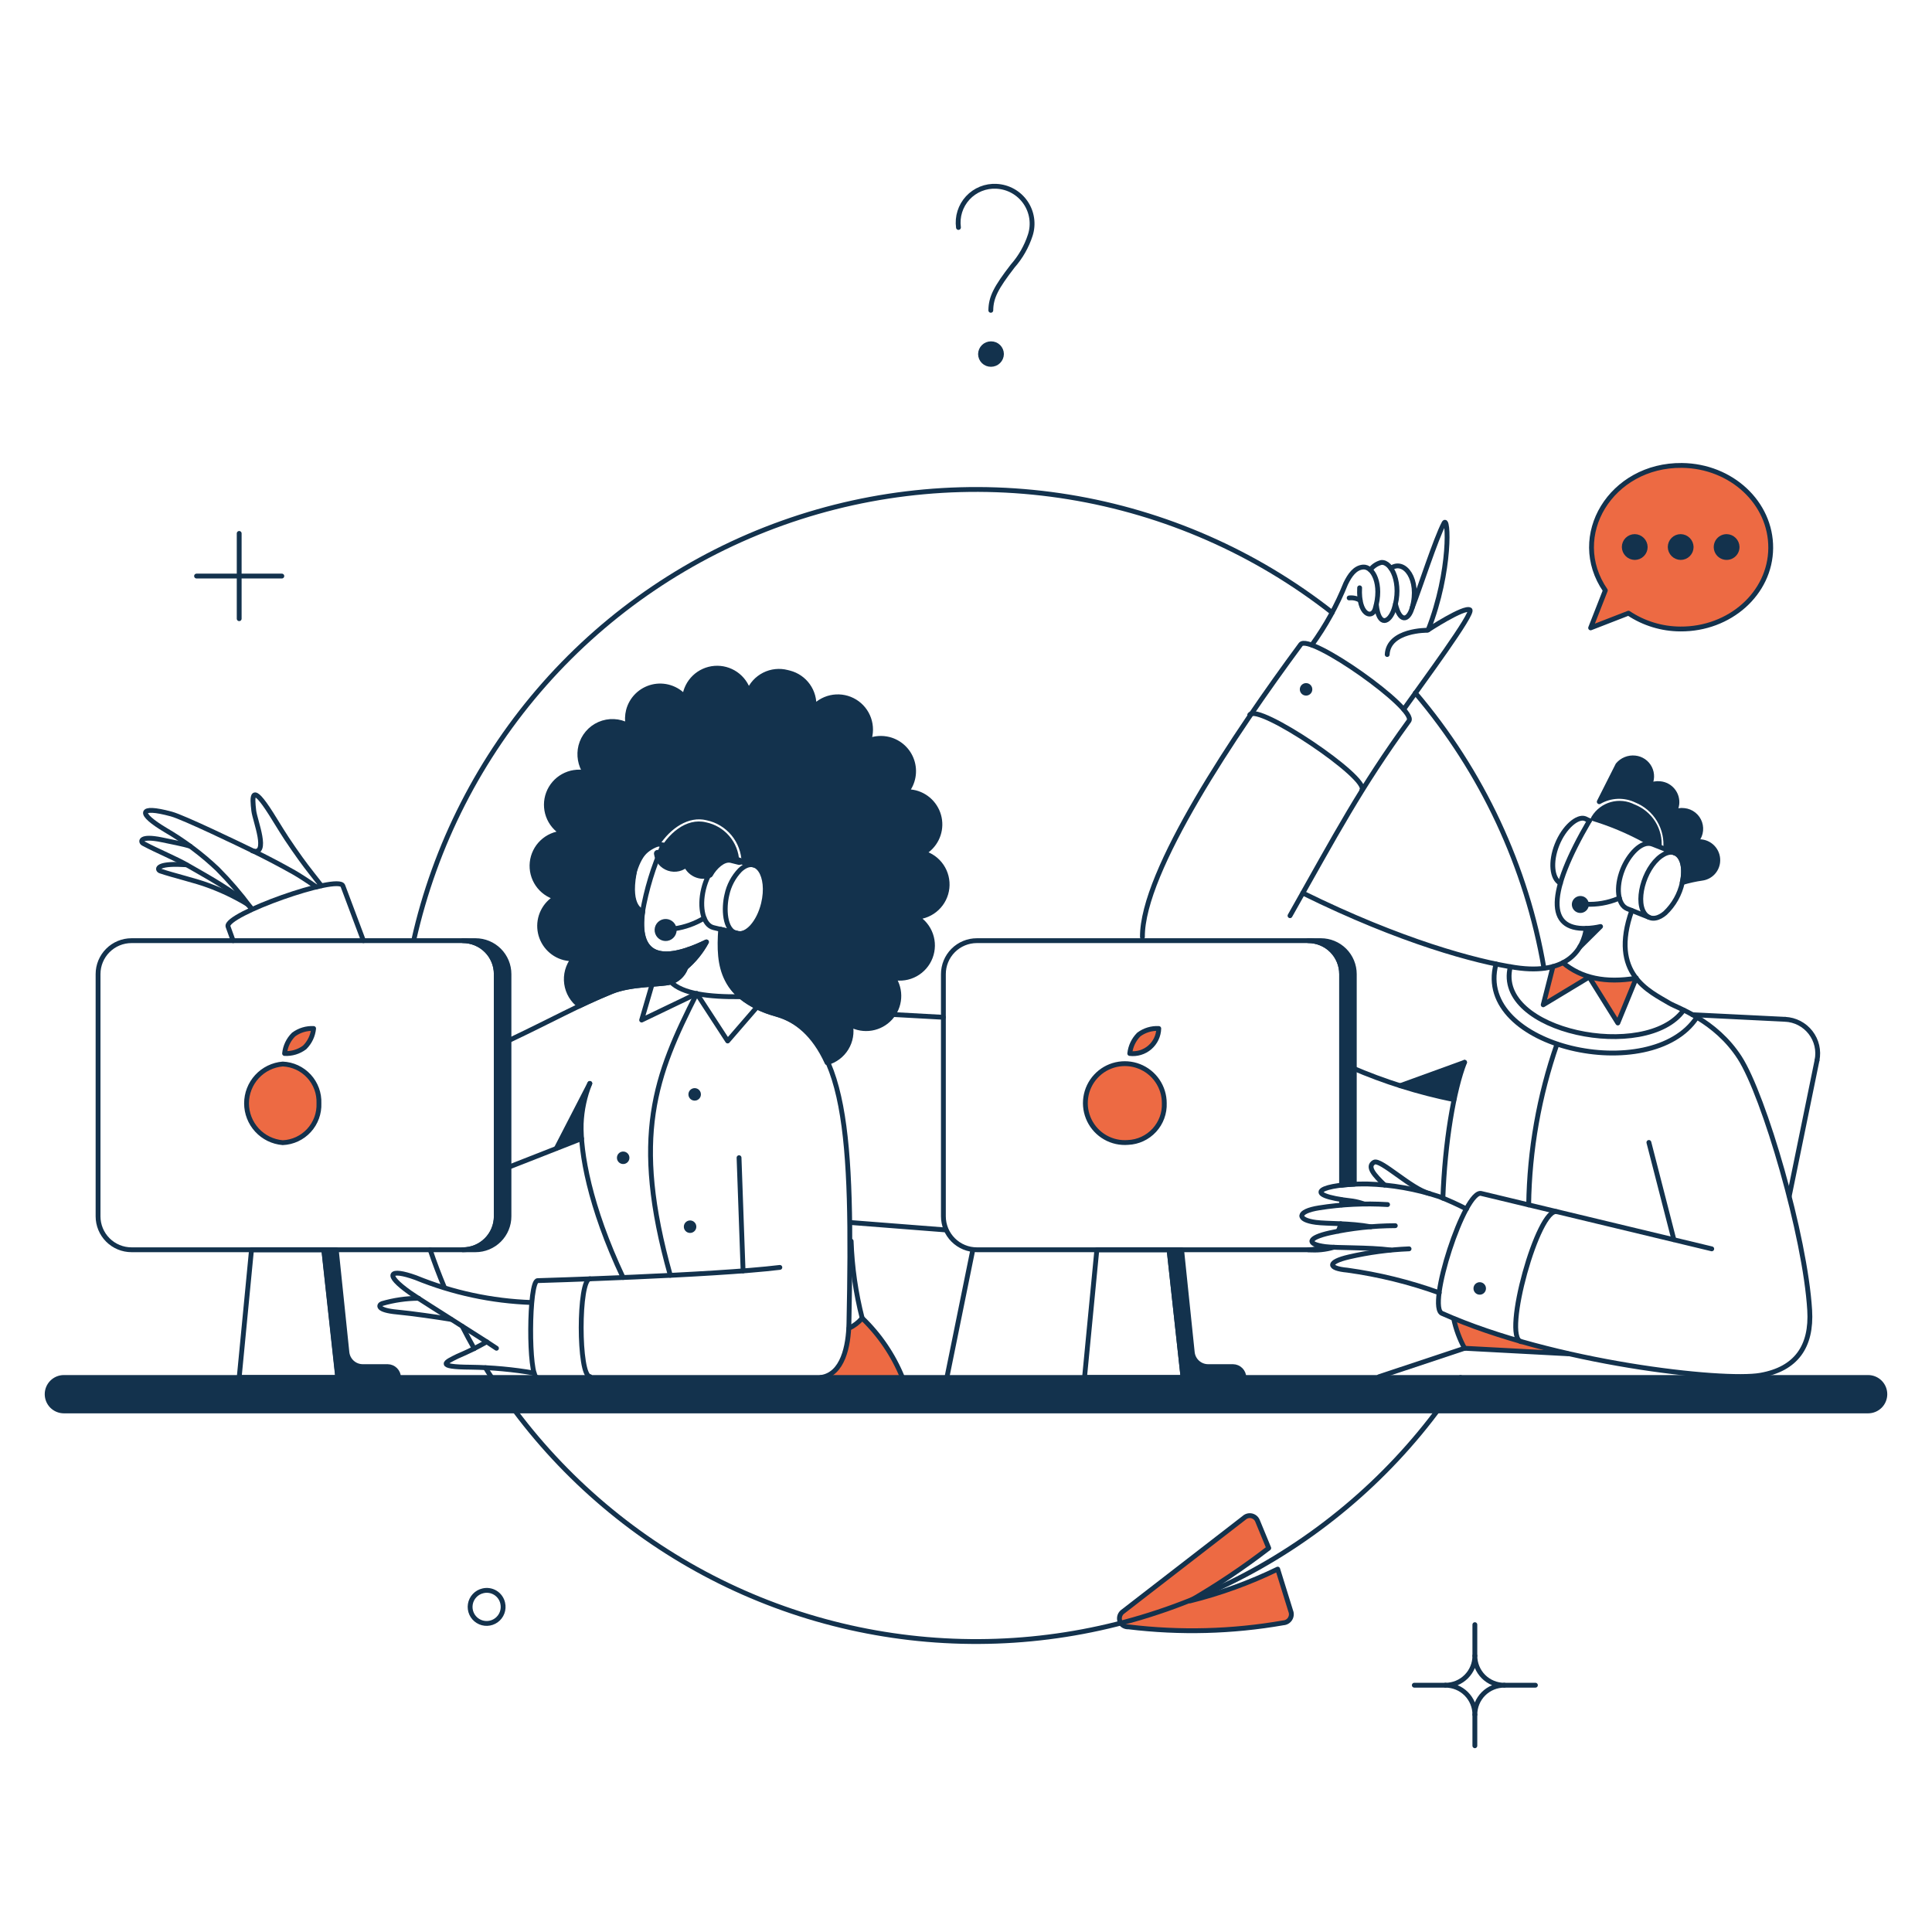 <?xml version="1.0" encoding="UTF-8"?> <svg xmlns="http://www.w3.org/2000/svg" fill="none" viewBox="0.125 0.125 199.75 199.75" stroke-width="0.5" height="400" width="400"><g><g><path fill="#ed6a43" d="M161.712 99.66L160.686 100.06L159.679 104.012L164.429 101.143L167.412 105.893L169.293 101.257C166.139 101.788 163.612 101.256 161.712 99.66Z"></path><path fill="#ed6a43" d="M89.265 136.406C88.89 136.85 88.424 137.206 87.897 137.451C87.84 138.762 87.479 142.201 84.99 142.543H93.407C92.483 140.224 91.07 138.131 89.265 136.406V136.406Z"></path><path fill="#ed6a43" d="M150.407 136.425C150.654 137.496 151.037 138.53 151.547 139.503L162.225 140.073C158.188 139.198 154.234 137.978 150.407 136.425Z"></path><path fill="#ed6a43" d="M166.1 61.166C162.224 55.542 166.689 48.166 174.023 48.246C179.134 48.301 183.238 52.122 183.2 56.796C183.162 61.47 178.963 65.196 173.852 65.156C171.945 65.148 170.081 64.58 168.494 63.522L164.58 65.042L166.1 61.166Z"></path><path fill="#ed6a43" d="M33.1 114.2C33.141 115.235 32.77 116.244 32.069 117.006C31.367 117.769 30.392 118.222 29.357 118.266C28.337 118.181 27.386 117.716 26.693 116.963C26 116.21 25.615 115.224 25.615 114.2C25.615 113.176 26 112.19 26.693 111.437C27.386 110.684 28.337 110.219 29.357 110.134C30.392 110.178 31.367 110.631 32.069 111.394C32.77 112.156 33.141 113.165 33.1 114.2Z"></path><path fill="#ed6a43" d="M31.619 108.419C31.024 108.865 30.291 109.087 29.548 109.046C29.621 108.305 29.951 107.613 30.479 107.089C31.076 106.646 31.808 106.424 32.55 106.462C32.477 107.203 32.148 107.895 31.619 108.419V108.419Z"></path><path fill="#ed6a43" d="M117.86 107.089C118.455 106.643 119.188 106.421 119.931 106.462C119.921 106.835 119.833 107.201 119.673 107.538C119.513 107.874 119.284 108.174 119.002 108.417C118.72 108.66 118.389 108.842 118.033 108.95C117.676 109.058 117.301 109.091 116.931 109.046C117.01 108.307 117.338 107.618 117.86 107.089V107.089Z"></path><path fill="#ed6a43" d="M116.758 118.242C115.94 118.31 115.12 118.129 114.406 117.723C113.691 117.318 113.116 116.706 112.756 115.968C112.395 115.23 112.265 114.4 112.384 113.588C112.502 112.775 112.863 112.017 113.419 111.413C113.976 110.808 114.701 110.386 115.501 110.201C116.302 110.016 117.139 110.077 117.904 110.375C118.669 110.674 119.327 111.196 119.79 111.874C120.253 112.552 120.501 113.355 120.501 114.176C120.542 115.211 120.171 116.22 119.47 116.982C118.768 117.745 117.793 118.198 116.758 118.242V118.242Z"></path><path fill="#ed6a43" d="M133.573 166.692C133.626 166.822 133.648 166.962 133.636 167.102C133.624 167.241 133.579 167.376 133.505 167.495C133.431 167.614 133.329 167.713 133.209 167.785C133.089 167.857 132.953 167.899 132.813 167.908C127.524 168.834 122.127 168.975 116.796 168.326C116.615 168.338 116.434 168.294 116.279 168.199C116.125 168.104 116.003 167.963 115.932 167.796C115.861 167.629 115.844 167.444 115.883 167.266C115.922 167.089 116.015 166.928 116.15 166.806L128.75 157.059C128.852 156.964 128.976 156.895 129.11 156.858C129.244 156.821 129.386 156.817 129.522 156.846C129.658 156.876 129.785 156.938 129.893 157.027C130 157.116 130.084 157.23 130.137 157.359L131.301 160.183C128.711 162.179 125.993 164.003 123.164 165.643C126.291 164.866 129.329 163.764 132.227 162.356L133.573 166.692Z"></path></g><g><path fill="#13324d" d="M73.115 85.144C71.082 84.65 69.121 86.322 68.115 88.374C68.162 88.697 68.298 89.001 68.507 89.251C68.717 89.501 68.993 89.688 69.303 89.791C69.613 89.894 69.945 89.908 70.263 89.832C70.58 89.756 70.871 89.594 71.101 89.362C71.18 89.594 71.305 89.808 71.468 89.991C71.631 90.174 71.829 90.323 72.05 90.43C72.271 90.536 72.511 90.597 72.756 90.609C73 90.621 73.245 90.585 73.476 90.502C73.908 89.717 74.854 88.762 75.718 88.963L76.554 89.172C76.513 88.213 76.151 87.296 75.528 86.566C74.905 85.836 74.055 85.335 73.115 85.144V85.144Z"></path><path fill="#13324d" d="M68.486 88.32C68.456 88.115 68.266 87.973 68.061 88.003C67.856 88.033 67.714 88.223 67.744 88.428L68.486 88.32ZM71.101 89.362L71.456 89.24C71.414 89.118 71.311 89.026 71.185 88.997C71.059 88.968 70.927 89.006 70.835 89.097L71.101 89.362ZM73.476 90.502L73.603 90.855C73.689 90.824 73.76 90.763 73.805 90.683L73.476 90.502ZM75.718 88.963L75.809 88.599L75.803 88.598L75.718 88.963ZM76.463 89.536C76.664 89.586 76.868 89.464 76.918 89.263C76.968 89.062 76.846 88.858 76.645 88.808L76.463 89.536ZM67.744 88.428C67.801 88.82 67.966 89.188 68.22 89.492L68.795 89.01C68.63 88.813 68.523 88.575 68.486 88.32L67.744 88.428ZM68.22 89.492C68.475 89.796 68.809 90.022 69.185 90.147L69.42 89.435C69.177 89.354 68.96 89.207 68.795 89.01L68.22 89.492ZM69.185 90.147C69.561 90.272 69.964 90.289 70.35 90.197L70.176 89.467C69.926 89.527 69.664 89.516 69.42 89.435L69.185 90.147ZM70.35 90.197C70.735 90.105 71.087 89.907 71.367 89.626L70.835 89.097C70.654 89.28 70.426 89.408 70.176 89.467L70.35 90.197ZM70.746 89.483C70.842 89.763 70.992 90.02 71.188 90.24L71.748 89.742C71.618 89.596 71.519 89.425 71.456 89.24L70.746 89.483ZM71.188 90.24C71.384 90.461 71.621 90.64 71.887 90.768L72.212 90.091C72.036 90.007 71.878 89.888 71.748 89.742L71.188 90.24ZM71.887 90.768C72.153 90.895 72.442 90.969 72.737 90.984L72.775 90.235C72.579 90.225 72.388 90.176 72.212 90.091L71.887 90.768ZM72.737 90.984C73.031 90.999 73.326 90.955 73.603 90.855L73.349 90.149C73.165 90.216 72.97 90.245 72.775 90.235L72.737 90.984ZM73.805 90.683C73.999 90.329 74.313 89.935 74.666 89.658C75.028 89.375 75.364 89.266 75.633 89.328L75.803 88.598C75.208 88.459 74.639 88.727 74.204 89.067C73.76 89.414 73.385 89.891 73.147 90.321L73.805 90.683ZM75.627 89.327L76.463 89.536L76.645 88.808L75.809 88.599L75.627 89.327Z"></path><path fill="#13324d" d="M95.573 88.317C96.162 87.987 96.638 87.488 96.942 86.884C97.245 86.281 97.361 85.601 97.275 84.931C97.189 84.261 96.905 83.633 96.459 83.126C96.013 82.618 95.426 82.256 94.773 82.085C94.468 82.011 94.156 81.973 93.842 81.971C94.195 81.529 94.431 81.005 94.53 80.448C94.629 79.892 94.587 79.319 94.408 78.782C94.23 78.246 93.919 77.762 93.506 77.376C93.093 76.99 92.589 76.713 92.042 76.571C91.342 76.393 90.605 76.439 89.933 76.703C90.198 75.969 90.201 75.166 89.942 74.43C89.684 73.694 89.179 73.07 88.513 72.664C87.847 72.257 87.061 72.093 86.288 72.199C85.516 72.305 84.803 72.674 84.271 73.245C84.333 72.451 84.114 71.66 83.651 71.012C83.188 70.364 82.512 69.899 81.741 69.7L81.513 69.643C80.717 69.435 79.872 69.525 79.137 69.896C78.403 70.267 77.829 70.893 77.523 71.657C77.307 70.906 76.838 70.254 76.196 69.809C75.554 69.365 74.778 69.157 73.999 69.219C73.221 69.282 72.488 69.612 71.925 70.153C71.362 70.694 71.004 71.414 70.911 72.189C70.504 71.729 69.979 71.389 69.392 71.204C68.806 71.02 68.181 70.999 67.584 71.143C66.986 71.288 66.44 71.592 66.002 72.023C65.564 72.454 65.253 72.997 65.1 73.592C64.974 74.096 64.961 74.621 65.062 75.131C64.611 74.885 64.109 74.745 63.596 74.722C63.082 74.699 62.571 74.794 62.099 74.999C61.628 75.204 61.21 75.515 60.877 75.907C60.544 76.298 60.306 76.761 60.179 77.259C60.063 77.726 60.045 78.212 60.127 78.686C60.208 79.161 60.388 79.613 60.654 80.014C59.867 79.858 59.05 79.987 58.35 80.377C57.649 80.768 57.11 81.395 56.829 82.146C56.548 82.898 56.544 83.725 56.816 84.479C57.089 85.234 57.621 85.867 58.317 86.265C57.516 86.313 56.757 86.643 56.177 87.198C55.596 87.752 55.232 88.495 55.148 89.293C55.064 90.092 55.266 90.894 55.718 91.557C56.17 92.22 56.843 92.701 57.617 92.915C57.034 93.252 56.564 93.755 56.267 94.359C55.969 94.964 55.859 95.643 55.948 96.311C56.038 96.979 56.324 97.605 56.77 98.11C57.215 98.615 57.801 98.976 58.453 99.147C58.764 99.221 59.083 99.26 59.403 99.261C59.121 99.62 58.914 100.032 58.794 100.472C58.675 100.913 58.645 101.372 58.708 101.825C58.77 102.277 58.922 102.712 59.156 103.104C59.389 103.496 59.7 103.836 60.068 104.106C61.132 103.593 62.215 103.118 63.374 102.643C65.388 101.826 68.374 101.943 69.374 101.693C69.742 101.587 70.079 101.396 70.36 101.135C70.641 100.875 70.856 100.552 70.989 100.193C71.88 99.446 72.621 98.537 73.174 97.514C68.241 99.905 65.961 98.828 66.579 94.341C66.515 94.328 65.037 93.995 65.688 90.408C65.762 89.737 66.024 89.101 66.445 88.573C66.865 88.046 67.426 87.647 68.063 87.425C69.263 85.563 71.236 84.195 73.231 84.689C74.293 84.912 75.249 85.488 75.942 86.323C76.635 87.159 77.026 88.204 77.05 89.289L78.15 89.555C79.195 89.802 79.65 91.607 79.176 93.545C78.701 95.502 77.466 96.871 76.421 96.623L74.635 96.2C74.369 100.019 74.711 103.325 80.544 105.035C82.425 105.586 84.287 107.03 85.636 109.994C86.462 109.767 87.171 109.235 87.62 108.504C88.068 107.774 88.221 106.9 88.049 106.061C88.715 106.425 89.483 106.555 90.231 106.429C90.98 106.304 91.664 105.931 92.175 105.369C92.685 104.808 92.993 104.092 93.047 103.335C93.102 102.579 92.901 101.826 92.476 101.197C93.263 101.356 94.081 101.23 94.784 100.842C95.487 100.454 96.029 99.829 96.314 99.079C96.599 98.328 96.609 97.501 96.341 96.744C96.073 95.987 95.545 95.35 94.851 94.946C95.652 94.904 96.412 94.578 96.994 94.026C97.577 93.475 97.945 92.735 98.031 91.938C98.118 91.14 97.918 90.338 97.468 89.674C97.018 89.011 96.346 88.529 95.573 88.315V88.317Z"></path><path fill="#13324d" d="M193.271 142.543H6.729C6.27 142.543 5.831 142.725 5.506 143.049C5.182 143.374 5 143.813 5 144.272C5 144.731 5.182 145.17 5.506 145.495C5.831 145.819 6.27 146.001 6.729 146.001H193.271C193.73 146.001 194.169 145.819 194.494 145.495C194.818 145.17 195 144.731 195 144.272C195 143.813 194.818 143.374 194.494 143.049C194.169 142.725 193.73 142.543 193.271 142.543Z"></path><path fill="#13324d" d="M171.915 87.766C171.994 86.82 171.765 85.874 171.262 85.069C170.758 84.264 170.007 83.644 169.122 83.301C168.364 82.911 167.487 82.822 166.666 83.051C165.846 83.28 165.142 83.81 164.695 84.536C164.6 84.726 164.467 84.973 164.505 84.916C166.537 85.514 168.495 86.341 170.341 87.379C170.874 87.262 171.275 87.514 171.915 87.766Z"></path><path fill="#13324d" d="M176.019 87.158C175.81 87.134 175.599 87.14 175.392 87.177C175.65 86.925 175.831 86.606 175.914 86.255C175.997 85.905 175.979 85.538 175.862 85.197C175.744 84.857 175.532 84.556 175.251 84.332C174.969 84.107 174.629 83.967 174.271 83.928C173.887 83.874 173.495 83.941 173.15 84.118C173.341 83.87 173.459 83.574 173.492 83.263C173.519 83.012 173.496 82.758 173.425 82.516C173.354 82.274 173.235 82.049 173.076 81.853C172.917 81.656 172.721 81.494 172.499 81.374C172.277 81.254 172.033 81.179 171.782 81.154C171.384 81.105 170.979 81.178 170.623 81.363C170.786 81.088 170.878 80.776 170.889 80.456C170.9 80.136 170.831 79.819 170.687 79.533C170.543 79.247 170.329 79.002 170.066 78.821C169.802 78.639 169.497 78.527 169.179 78.494C168.845 78.457 168.507 78.504 168.195 78.63C167.883 78.756 167.608 78.957 167.393 79.216L165.474 83.016C166.05 82.682 166.699 82.494 167.365 82.468C168.03 82.441 168.692 82.577 169.293 82.864C170.281 83.266 171.112 83.978 171.66 84.893C172.209 85.808 172.445 86.876 172.333 87.937L173.283 88.317C174.1 88.64 174.383 89.917 174.043 91.376C174.722 91.174 175.414 91.022 176.114 90.92C176.524 90.862 176.903 90.671 177.192 90.375C177.481 90.08 177.665 89.697 177.714 89.286C177.745 89.035 177.725 88.78 177.656 88.536C177.587 88.292 177.471 88.065 177.313 87.867C177.155 87.668 176.959 87.504 176.737 87.382C176.515 87.26 176.271 87.184 176.019 87.158Z"></path><path fill="#13324d" d="M162.7 93.314C162.636 93.476 162.621 93.653 162.658 93.823C162.695 93.993 162.781 94.148 162.906 94.269C163.031 94.39 163.189 94.471 163.36 94.502C163.531 94.534 163.707 94.513 163.867 94.444C164.026 94.375 164.162 94.26 164.256 94.114C164.35 93.968 164.399 93.797 164.396 93.623C164.393 93.449 164.339 93.28 164.24 93.137C164.141 92.994 164.002 92.884 163.84 92.82C163.623 92.737 163.382 92.743 163.169 92.835C162.956 92.927 162.788 93.099 162.7 93.314V93.314Z"></path><path fill="#13324d" d="M169.141 57.765C169.739 57.765 170.224 57.28 170.224 56.682C170.224 56.084 169.739 55.599 169.141 55.599C168.543 55.599 168.058 56.084 168.058 56.682C168.058 57.28 168.543 57.765 169.141 57.765Z"></path><path fill="#13324d" d="M173.891 57.765C174.489 57.765 174.974 57.28 174.974 56.682C174.974 56.084 174.489 55.599 173.891 55.599C173.293 55.599 172.808 56.084 172.808 56.682C172.808 57.28 173.293 57.765 173.891 57.765Z"></path><path fill="#13324d" d="M178.641 57.765C179.239 57.765 179.724 57.28 179.724 56.682C179.724 56.084 179.239 55.599 178.641 55.599C178.043 55.599 177.558 56.084 177.558 56.682C177.558 57.28 178.043 57.765 178.641 57.765Z"></path><path fill="#13324d" d="M72.374 113.758C72.31 113.814 72.236 113.857 72.156 113.885C72.076 113.912 71.991 113.924 71.906 113.918C71.821 113.913 71.739 113.891 71.662 113.854C71.586 113.817 71.518 113.765 71.462 113.701C71.406 113.637 71.363 113.563 71.335 113.483C71.308 113.403 71.296 113.318 71.302 113.233C71.307 113.148 71.329 113.066 71.366 112.989C71.403 112.913 71.455 112.845 71.519 112.789C71.647 112.676 71.816 112.618 71.987 112.629C72.158 112.639 72.318 112.717 72.431 112.846C72.544 112.974 72.602 113.143 72.591 113.314C72.581 113.485 72.502 113.645 72.374 113.758Z"></path><path fill="#13324d" d="M153.542 133.822C153.478 133.878 153.404 133.921 153.324 133.949C153.244 133.976 153.159 133.988 153.074 133.982C152.989 133.977 152.907 133.955 152.83 133.918C152.754 133.881 152.686 133.829 152.63 133.765C152.574 133.701 152.531 133.627 152.503 133.547C152.476 133.467 152.464 133.382 152.47 133.297C152.475 133.213 152.497 133.13 152.534 133.053C152.571 132.977 152.623 132.909 152.687 132.853C152.751 132.797 152.825 132.754 152.905 132.726C152.985 132.699 153.07 132.687 153.155 132.693C153.239 132.698 153.322 132.72 153.398 132.757C153.475 132.794 153.543 132.846 153.599 132.91C153.655 132.974 153.698 133.048 153.726 133.128C153.753 133.208 153.765 133.293 153.759 133.378C153.754 133.463 153.732 133.545 153.695 133.622C153.657 133.698 153.606 133.766 153.542 133.822Z"></path><path fill="#13324d" d="M135.587 71.882C135.523 71.938 135.449 71.981 135.369 72.009C135.289 72.036 135.204 72.048 135.119 72.042C135.035 72.037 134.952 72.015 134.876 71.978C134.799 71.941 134.731 71.889 134.675 71.825C134.619 71.761 134.576 71.687 134.548 71.607C134.521 71.527 134.509 71.442 134.515 71.357C134.52 71.272 134.542 71.19 134.579 71.114C134.616 71.037 134.668 70.969 134.732 70.913C134.861 70.8 135.029 70.742 135.2 70.753C135.371 70.763 135.531 70.841 135.644 70.97C135.757 71.099 135.815 71.267 135.804 71.438C135.794 71.609 135.716 71.769 135.587 71.882V71.882Z"></path><path fill="#13324d" d="M64.983 120.313C64.919 120.369 64.845 120.412 64.765 120.44C64.685 120.467 64.6 120.479 64.515 120.473C64.431 120.468 64.348 120.446 64.272 120.409C64.195 120.372 64.127 120.32 64.071 120.256C64.015 120.192 63.972 120.118 63.944 120.038C63.917 119.958 63.905 119.873 63.911 119.788C63.916 119.704 63.938 119.621 63.975 119.544C64.013 119.468 64.064 119.4 64.128 119.344C64.257 119.231 64.425 119.173 64.596 119.184C64.767 119.194 64.927 119.273 65.04 119.401C65.153 119.529 65.211 119.698 65.2 119.869C65.19 120.04 65.112 120.2 64.983 120.313V120.313Z"></path><path fill="#13324d" d="M71.9 127.438C71.836 127.494 71.762 127.537 71.682 127.565C71.602 127.592 71.517 127.604 71.432 127.598C71.348 127.593 71.265 127.571 71.189 127.534C71.112 127.497 71.044 127.445 70.988 127.381C70.932 127.317 70.889 127.243 70.861 127.163C70.834 127.083 70.822 126.998 70.828 126.913C70.833 126.829 70.855 126.746 70.892 126.669C70.93 126.593 70.981 126.525 71.045 126.469C71.174 126.356 71.342 126.298 71.513 126.309C71.684 126.319 71.844 126.398 71.957 126.526C72.07 126.654 72.128 126.823 72.117 126.994C72.107 127.165 72.029 127.325 71.9 127.438Z"></path><path fill="#13324d" d="M61.126 112.143L57.668 118.85L60.252 117.843C60.068 115.9 60.368 113.942 61.126 112.143V112.143Z"></path><path fill="#13324d" d="M144.9 112.39C146.725 112.984 148.584 113.466 150.467 113.834C150.713 112.513 151.076 111.216 151.55 109.958L144.9 112.39Z"></path><path fill="#13324d" d="M68.08 96.069C68.025 96.298 68.063 96.54 68.186 96.742C68.308 96.943 68.506 97.087 68.736 97.142C68.965 97.198 69.207 97.16 69.408 97.037C69.609 96.914 69.754 96.716 69.809 96.487C69.837 96.374 69.841 96.256 69.823 96.14C69.805 96.025 69.764 95.914 69.704 95.814C69.643 95.715 69.563 95.628 69.469 95.559C69.374 95.49 69.267 95.441 69.154 95.413C69.04 95.386 68.922 95.381 68.807 95.399C68.692 95.417 68.581 95.458 68.481 95.519C68.381 95.58 68.295 95.66 68.226 95.754C68.157 95.849 68.108 95.956 68.08 96.069V96.069Z"></path><path fill="#13324d" d="M49.289 97.38H47.978C48.895 97.38 49.775 97.744 50.423 98.393C51.072 99.041 51.436 99.921 51.436 100.838V125.88C51.436 126.797 51.072 127.677 50.423 128.325C49.775 128.974 48.895 129.338 47.978 129.338H49.289C50.206 129.338 51.086 128.974 51.734 128.325C52.383 127.677 52.747 126.797 52.747 125.88V100.838C52.747 99.921 52.383 99.041 51.734 98.393C51.086 97.744 50.206 97.38 49.289 97.38V97.38Z"></path><path fill="#13324d" d="M40.207 141.422H37.642C37.232 141.424 36.835 141.274 36.529 141C36.224 140.726 36.031 140.348 35.989 139.94L34.889 129.34H33.6L35.044 142.545H41.333C41.33 142.248 41.21 141.963 41 141.753C40.789 141.543 40.505 141.424 40.207 141.422V141.422Z"></path><path fill="#13324d" d="M128.728 142.543H122.439L121 129.338H122.292L123.392 139.938C123.434 140.346 123.627 140.724 123.932 140.998C124.238 141.272 124.635 141.422 125.045 141.42H127.61C127.906 141.424 128.189 141.544 128.397 141.754C128.606 141.964 128.725 142.247 128.728 142.543Z"></path><path fill="#13324d" d="M136.936 128.977C136.457 129.212 135.931 129.336 135.397 129.338C136.286 129.421 137.183 129.331 138.038 129.072L136.936 128.977Z"></path><path fill="#13324d" d="M136.689 97.38H135.378C135.832 97.378 136.283 97.467 136.703 97.64C137.123 97.813 137.505 98.068 137.827 98.389C138.148 98.711 138.403 99.093 138.576 99.513C138.749 99.933 138.838 100.383 138.836 100.838V122.669C139.236 122.612 139.672 122.593 140.147 122.555V100.838C140.147 99.921 139.783 99.041 139.134 98.393C138.486 97.744 137.606 97.38 136.689 97.38V97.38Z"></path><path fill="#13324d" d="M165.607 95.917L163.384 98.117C163.738 97.492 163.982 96.811 164.106 96.103C164.611 96.091 165.114 96.029 165.607 95.917Z"></path><path fill="#13324d" d="M103.667 36.732C103.663 37.016 103.547 37.288 103.344 37.487C103.141 37.686 102.868 37.797 102.584 37.796C102.443 37.798 102.303 37.772 102.171 37.72C102.04 37.667 101.921 37.589 101.82 37.49C101.719 37.391 101.639 37.273 101.585 37.143C101.53 37.013 101.501 36.873 101.501 36.732C101.505 36.448 101.621 36.176 101.824 35.977C102.026 35.778 102.3 35.667 102.584 35.668C102.725 35.666 102.865 35.692 102.997 35.744C103.128 35.797 103.247 35.875 103.348 35.974C103.448 36.073 103.529 36.191 103.583 36.321C103.638 36.451 103.667 36.591 103.667 36.732V36.732Z"></path><path fill="#13324d" d="M138.849 124.143V124.729L141.107 124.602C140.669 124.455 140.218 124.346 139.761 124.276C139.454 124.257 139.149 124.212 138.849 124.143V124.143Z"></path><path fill="#13324d" d="M138.749 126.594L138.542 127.367L141.52 126.927L138.749 126.594Z"></path></g><g><path stroke="#13324d" stroke-linecap="round" stroke-linejoin="round" d="M55.35 142.087C53.184 141.712 50.993 141.509 48.795 141.479C45.033 141.457 46.227 140.941 47.446 140.339C48.474 139.905 49.476 139.41 50.446 138.857C45.102 135.457 43.099 134.192 42.523 133.784C39.79 131.849 40.373 131.238 43.103 132.22C46.913 133.778 50.969 134.649 55.082 134.791"></path><path stroke="#13324d" stroke-linejoin="round" d="M176.019 87.158C175.81 87.134 175.599 87.14 175.392 87.177C175.65 86.925 175.831 86.606 175.914 86.255C175.997 85.905 175.979 85.538 175.862 85.197C175.744 84.857 175.532 84.556 175.251 84.332C174.969 84.107 174.629 83.967 174.271 83.928C173.887 83.874 173.495 83.941 173.15 84.118C173.341 83.87 173.459 83.574 173.492 83.263C173.519 83.012 173.496 82.758 173.425 82.516C173.354 82.274 173.235 82.049 173.076 81.853C172.917 81.656 172.721 81.494 172.499 81.374C172.277 81.254 172.033 81.179 171.782 81.154C171.384 81.105 170.979 81.178 170.623 81.363C170.786 81.088 170.878 80.776 170.889 80.456C170.9 80.136 170.831 79.819 170.687 79.533C170.543 79.247 170.329 79.002 170.066 78.821C169.802 78.639 169.497 78.527 169.179 78.494C168.845 78.457 168.507 78.504 168.195 78.63C167.883 78.756 167.608 78.957 167.393 79.216L165.474 83.016C166.05 82.682 166.699 82.494 167.365 82.468C168.03 82.441 168.692 82.577 169.293 82.864C170.281 83.266 171.112 83.978 171.66 84.893C172.209 85.808 172.445 86.876 172.333 87.937L173.283 88.317C174.1 88.64 174.383 89.917 174.043 91.376C174.722 91.174 175.414 91.022 176.114 90.92C176.524 90.862 176.903 90.671 177.192 90.375C177.481 90.08 177.665 89.697 177.714 89.286C177.745 89.035 177.725 88.78 177.656 88.536C177.587 88.292 177.471 88.065 177.313 87.867C177.155 87.668 176.959 87.504 176.737 87.382C176.515 87.26 176.271 87.184 176.019 87.158Z"></path><path stroke="#13324d" stroke-linecap="round" stroke-linejoin="round" d="M51.455 139.522C51.113 139.294 50.771 139.066 50.448 138.857"></path><path stroke="#13324d" stroke-linecap="round" stroke-linejoin="round" d="M46.781 136.539C45.432 136.311 42.681 135.917 41.195 135.779C39.009 135.579 39.275 135.035 39.618 134.905C40.847 134.547 42.119 134.362 43.399 134.354"></path><path stroke="#13324d" stroke-linecap="round" stroke-linejoin="round" d="M100.703 129.357L98.024 142.543"></path><path stroke="#13324d" stroke-linecap="round" stroke-linejoin="round" d="M78.397 104.239L97.663 105.303"></path><path stroke="#13324d" stroke-linecap="round" stroke-linejoin="round" d="M97.872 127.286L88.125 126.526"></path><path stroke="#13324d" stroke-linecap="round" stroke-linejoin="round" d="M175.107 105.037L184.702 105.512"></path><path stroke="#13324d" stroke-linecap="round" stroke-linejoin="round" d="M184.7 105.512C185.209 105.537 185.706 105.671 186.158 105.906C186.61 106.141 187.006 106.472 187.318 106.874C187.631 107.277 187.852 107.742 187.968 108.238C188.083 108.735 188.09 109.25 187.987 109.749"></path><path stroke="#13324d" stroke-linecap="round" stroke-linejoin="round" d="M187.989 109.749L185.12 123.771"></path><path stroke="#13324d" stroke-linecap="round" stroke-linejoin="round" d="M68.669 87.5C67.671 89.726 66.956 92.069 66.541 94.473C66.067 98.229 67.698 99.522 71.272 98.302C71.277 98.734 71.241 99.166 71.163 99.592C71.117 100.062 70.933 100.509 70.635 100.876C70.336 101.242 69.937 101.513 69.486 101.655C70.686 102.871 73.381 103.213 76.725 103.175C74.597 101.389 74.673 98.995 74.863 96.275"></path><path stroke="#13324d" stroke-linecap="round" stroke-linejoin="round" d="M68.669 87.5L68.194 87.386C67.358 87.177 66.125 88.565 65.648 90.521C65.194 92.384 65.591 94.112 66.541 94.473"></path><path stroke="#13324d" stroke-linecap="round" stroke-linejoin="round" d="M72.93 95.047C71.992 95.613 70.95 95.987 69.866 96.147"></path><path stroke="#13324d" stroke-linecap="round" stroke-linejoin="round" d="M68.08 96.069C68.025 96.298 68.063 96.54 68.186 96.742C68.308 96.943 68.506 97.087 68.736 97.142C68.965 97.198 69.207 97.16 69.408 97.037C69.609 96.914 69.754 96.716 69.809 96.487C69.837 96.374 69.841 96.256 69.823 96.14C69.805 96.025 69.764 95.914 69.704 95.814C69.643 95.715 69.563 95.628 69.469 95.559C69.374 95.49 69.267 95.441 69.154 95.413C69.04 95.386 68.922 95.381 68.807 95.399C68.692 95.417 68.581 95.458 68.481 95.519C68.381 95.58 68.295 95.66 68.226 95.754C68.157 95.849 68.108 95.956 68.08 96.069V96.069Z"></path><path stroke="#13324d" stroke-linecap="round" stroke-linejoin="round" d="M75.281 92.63C74.943 94.018 75.01 96.324 76.307 96.639C77.35 96.893 78.588 95.518 79.062 93.561C79.762 90.655 78.369 88.442 76.63 90.084C75.953 90.791 75.486 91.673 75.281 92.63V92.63Z"></path><path stroke="#13324d" stroke-linecap="round" stroke-linejoin="round" d="M78.036 89.552L75.623 88.963C74.578 88.716 73.343 90.084 72.868 92.041C72.393 93.998 72.849 95.784 73.894 96.031L76.326 96.62"></path><path stroke="#13324d" stroke-linecap="round" stroke-linejoin="round" d="M24.855 55.276V64.092"></path><path stroke="#13324d" stroke-linecap="round" stroke-linejoin="round" d="M29.263 59.684H20.447"></path><path stroke="#13324d" stroke-linecap="round" stroke-linejoin="round" d="M52.1 165.875C52.177 166.204 52.155 166.548 52.036 166.865C51.918 167.181 51.708 167.455 51.434 167.652C51.159 167.849 50.833 167.961 50.495 167.972C50.157 167.984 49.824 167.895 49.537 167.716C49.25 167.538 49.022 167.279 48.882 166.972C48.742 166.664 48.697 166.322 48.752 165.988C48.806 165.655 48.959 165.345 49.19 165.099C49.42 164.852 49.719 164.679 50.048 164.602C50.267 164.548 50.494 164.538 50.716 164.573C50.938 164.608 51.151 164.687 51.343 164.805C51.534 164.924 51.7 165.08 51.83 165.264C51.96 165.447 52.052 165.655 52.1 165.875V165.875Z"></path><path stroke="#13324d" stroke-linecap="round" stroke-linejoin="round" d="M47.978 129.338C48.895 129.338 49.775 128.974 50.423 128.325C51.072 127.677 51.436 126.797 51.436 125.88V100.838C51.436 99.921 51.072 99.041 50.423 98.393C49.775 97.744 48.895 97.38 47.978 97.38H13.721C12.804 97.38 11.924 97.744 11.276 98.393C10.627 99.041 10.263 99.921 10.263 100.838V125.88C10.263 126.797 10.627 127.677 11.276 128.325C11.924 128.974 12.804 129.338 13.721 129.338H47.978Z"></path><path stroke="#13324d" stroke-linecap="round" stroke-linejoin="round" d="M35.058 142.543H24.855L26.128 129.338H33.614L35.058 142.543Z"></path><path stroke="#13324d" stroke-linecap="round" stroke-linejoin="round" d="M33.1 114.2C33.141 115.235 32.77 116.244 32.069 117.006C31.367 117.769 30.392 118.222 29.357 118.266C28.337 118.181 27.386 117.716 26.693 116.963C26 116.21 25.615 115.224 25.615 114.2C25.615 113.176 26 112.19 26.693 111.437C27.386 110.684 28.337 110.219 29.357 110.134C30.392 110.178 31.367 110.631 32.069 111.394C32.77 112.156 33.141 113.165 33.1 114.2Z"></path><path stroke="#13324d" stroke-linecap="round" stroke-linejoin="round" d="M31.619 108.419C31.024 108.865 30.291 109.087 29.548 109.046C29.621 108.305 29.951 107.613 30.479 107.089C31.076 106.646 31.808 106.424 32.55 106.462C32.477 107.203 32.148 107.895 31.619 108.419V108.419Z"></path><path stroke="#13324d" stroke-linecap="round" stroke-linejoin="round" d="M122.439 142.543H112.255L113.528 129.338H120.995L122.439 142.543Z"></path><path stroke="#13324d" stroke-linecap="round" stroke-linejoin="round" d="M138.836 124.702V124.17"></path><path stroke="#13324d" stroke-linejoin="round" d="M136.936 128.977C136.457 129.212 135.931 129.336 135.397 129.338H101.121C100.204 129.338 99.324 128.974 98.676 128.325C98.027 127.677 97.663 126.797 97.663 125.88V100.838C97.663 99.921 98.027 99.041 98.676 98.393C99.324 97.744 100.204 97.38 101.121 97.38H135.378C136.295 97.38 137.175 97.744 137.823 98.393C138.472 99.041 138.836 99.921 138.836 100.838V122.669"></path><path stroke="#13324d" stroke-linecap="round" stroke-linejoin="round" d="M117.86 107.089C118.455 106.643 119.188 106.421 119.931 106.462C119.921 106.835 119.833 107.201 119.673 107.538C119.513 107.874 119.284 108.174 119.002 108.417C118.72 108.66 118.389 108.842 118.033 108.95C117.676 109.058 117.301 109.091 116.931 109.046C117.01 108.307 117.338 107.618 117.86 107.089V107.089Z"></path><path stroke="#13324d" stroke-linecap="round" stroke-linejoin="round" d="M116.758 118.242C115.94 118.31 115.12 118.129 114.406 117.723C113.691 117.318 113.116 116.706 112.756 115.968C112.395 115.23 112.265 114.4 112.384 113.588C112.502 112.775 112.863 112.017 113.419 111.413C113.976 110.808 114.701 110.386 115.501 110.201C116.302 110.016 117.139 110.077 117.904 110.375C118.669 110.674 119.327 111.196 119.79 111.874C120.253 112.552 120.501 113.355 120.501 114.176C120.542 115.211 120.171 116.22 119.47 116.982C118.768 117.745 117.793 118.198 116.758 118.242V118.242Z"></path><path stroke="#13324d" stroke-linecap="round" stroke-linejoin="round" d="M193.271 146C193.498 146 193.723 145.955 193.933 145.868C194.142 145.782 194.333 145.654 194.494 145.494C194.654 145.333 194.782 145.142 194.868 144.933C194.955 144.723 195 144.498 195 144.271C195 144.044 194.955 143.819 194.868 143.609C194.782 143.4 194.654 143.209 194.494 143.048C194.333 142.888 194.142 142.761 193.933 142.674C193.723 142.587 193.498 142.542 193.271 142.542H6.729C6.27 142.542 5.831 142.724 5.506 143.048C5.182 143.373 5 143.812 5 144.271C5 144.73 5.182 145.169 5.506 145.494C5.831 145.818 6.27 146 6.729 146H193.271Z"></path><path stroke="#13324d" stroke-linecap="round" stroke-linejoin="round" d="M32.831 91.826C31.978 91.226 30.987 90.586 30.498 90.312C29.149 89.552 27.675 88.775 26.223 88.07C24.938 87.447 19.116 84.634 17.844 84.289C14.365 83.347 14.397 84.251 17.236 85.942C19.177 87.074 20.981 88.425 22.613 89.97C23.841 91.203 24.977 92.524 26.013 93.922"></path><path stroke="#13324d" stroke-linecap="round" stroke-linejoin="round" d="M33.348 91.7C31.771 89.686 31.659 89.571 30.479 87.881C29.417 86.36 29.006 85.607 28.161 84.271C26.061 80.961 26.202 82.523 26.361 83.929C26.473 84.955 27.995 88.622 26.209 88.09"></path><path stroke="#13324d" stroke-linecap="round" stroke-linejoin="round" d="M26.052 93.96C24.608 92.383 21.152 90.541 19.552 89.609C18.317 88.888 16.352 88.095 14.935 87.329C14.614 87.155 14.576 86.485 16.835 86.949C17.653 87.117 19.115 87.405 19.799 87.614"></path><path stroke="#13324d" stroke-linecap="round" stroke-linejoin="round" d="M25.672 93.58C24.393 92.814 23.045 92.171 21.644 91.661C20.39 91.185 18.093 90.649 16.704 90.179C16.362 90.064 16.228 89.457 18.504 89.495C18.675 89.495 19.017 89.514 19.397 89.533"></path><path stroke="#13324d" stroke-linecap="round" stroke-linejoin="round" d="M52.747 120.788L60.252 117.843"></path><path stroke="#13324d" stroke-linecap="round" stroke-linejoin="round" d="M24.228 97.38L23.7 95.917C23.3 94.682 35.157 90.483 35.575 91.717L37.7 97.38"></path><path stroke="#13324d" stroke-linecap="round" stroke-linejoin="round" d="M76.535 119.819L76.953 131.523"></path><path stroke="#13324d" stroke-linecap="round" stroke-linejoin="round" d="M84.99 142.543C87.276 142.229 87.849 139.271 87.897 136.957C88.297 117.603 87.76 107.009 80.297 104.942C78.993 104.619 77.774 104.016 76.725 103.175"></path><path stroke="#13324d" stroke-linecap="round" stroke-linejoin="round" d="M55.654 142.543C54.742 142.543 54.78 132.53 55.711 132.53C55.711 132.53 73.951 131.998 80.753 131.162"></path><path stroke="#13324d" stroke-linecap="round" stroke-linejoin="round" d="M64.546 132.207C61.046 124.797 60.129 119.207 60.214 116.323C60.27 114.889 60.572 113.475 61.107 112.143"></path><path stroke="#13324d" stroke-linecap="round" stroke-linejoin="round" d="M87.9 137.451C88.427 137.206 88.893 136.85 89.268 136.406C91.07 138.137 92.487 140.228 93.429 142.543"></path><path stroke="#13324d" stroke-linecap="round" stroke-linejoin="round" d="M89.265 136.406C88.6 133.801 88.218 131.132 88.125 128.445"></path><path stroke="#13324d" stroke-linecap="round" stroke-linejoin="round" d="M168.837 94.264C166.5 100.857 170.699 102.624 172.713 103.84C173.53 104.334 177.48 105.59 179.99 109.483C182.515 113.399 186.767 127.914 187.229 135.589C187.454 139.332 185.841 141.664 182.137 142.315C178.279 142.994 160.762 141.061 149.248 135.931C147.557 135.38 151.604 122.973 153.295 123.524L177.102 129.243"></path><path stroke="#13324d" stroke-linecap="round" stroke-linejoin="round" d="M164.455 84.977L164.011 84.764C163.232 84.464 161.826 85.638 161.104 87.464C160.399 89.237 160.573 90.972 161.455 91.44"></path><path stroke="#13324d" stroke-linecap="round" stroke-linejoin="round" d="M167.553 92.981L167.393 93.048C166.351 93.473 165.23 93.666 164.106 93.614"></path><path stroke="#13324d" stroke-linecap="round" stroke-linejoin="round" d="M170.3 94.739C169.108 93.556 170.034 89.951 171.858 88.639C173.473 87.48 174.59 88.98 174.058 91.375C173.796 92.579 173.179 93.677 172.285 94.526C171.669 95.057 170.879 95.313 170.3 94.739Z"></path><path stroke="#13324d" stroke-linecap="round" stroke-linejoin="round" d="M170.6 94.958L168.363 94.074C167.375 93.674 167.157 91.867 167.888 90.027C168.47 88.562 169.826 86.949 170.988 87.405L173.249 88.298"></path><path stroke="#13324d" stroke-linecap="round" stroke-linejoin="round" d="M164.455 84.977C160.066 92.487 160.055 96.254 164.125 96.11C163.84 98.11 162.359 101.002 156.772 100.154C152.726 99.541 144.992 97.475 134.827 92.459"></path><path stroke="#13324d" stroke-linecap="round" stroke-linejoin="round" d="M133.5 94.8C138.326 86.25 140.779 81.577 145.793 74.66C146.681 73.435 135.501 65.539 134.602 66.76C127.864 75.876 118.2 90.2 118.24 97"></path><path stroke="#13324d" stroke-linecap="round" stroke-linejoin="round" d="M139.843 110.49C143.25 111.966 146.803 113.08 150.443 113.815"></path><path stroke="#13324d" stroke-linecap="round" stroke-linejoin="round" d="M149.305 124C149.514 118.224 150.426 112.809 151.547 109.959"></path><path stroke="#13324d" stroke-linecap="round" stroke-linejoin="round" d="M170.604 118.242L173.188 128.293"></path><path stroke="#13324d" stroke-linecap="round" stroke-linejoin="round" d="M141.1 124.588C140.736 124.458 140.361 124.362 139.979 124.303C134.249 123.661 136.844 122.493 141.479 122.536C144.012 122.607 146.522 123.049 148.927 123.847C149.886 124.223 150.824 124.648 151.739 125.12"></path><path stroke="#13324d" stroke-linecap="round" stroke-linejoin="round" d="M148.925 133.784C145.848 132.678 142.664 131.895 139.425 131.447C137.392 131.263 137.337 130.601 139.596 130.079C141.636 129.607 143.716 129.327 145.809 129.243"></path><path stroke="#13324d" stroke-linecap="round" stroke-linejoin="round" d="M143.871 129.357C141.629 129.072 138.323 129.169 137.145 129.015C135.131 128.752 135.34 128.101 137.62 127.59C139.842 127.105 142.109 126.856 144.384 126.849"></path><path stroke="#13324d" stroke-linecap="round" stroke-linejoin="round" d="M141.857 126.963C139.672 126.563 137.357 126.663 136.176 126.507C134.162 126.244 134.2 125.368 136.499 125.007C138.842 124.636 141.218 124.521 143.586 124.665"></path><path stroke="#13324d" stroke-linecap="round" stroke-linejoin="round" d="M143.282 122.65C142.218 121.624 141.42 120.75 142.182 120.294C142.847 119.894 146.039 123.068 147.92 123.524"></path><path stroke="#13324d" stroke-linecap="round" stroke-linejoin="round" d="M141.8 59.038C142.083 58.663 142.485 58.395 142.94 58.278C143.986 58.169 145.128 60.464 144.251 63.104C143.778 64.53 142.674 64.985 142.427 62.648"></path><path stroke="#13324d" stroke-linecap="round" stroke-linejoin="round" d="M143.926 58.874C145.326 57.897 146.947 60.035 146.133 62.949C145.733 64.355 144.84 64.491 144.403 62.572"></path><path stroke="#13324d" stroke-linecap="round" stroke-linejoin="round" d="M135.758 66.809C137.18 64.845 138.356 62.714 139.258 60.463C139.68 59.591 140.208 58.83 141.044 58.753C142.07 58.659 143.077 60.52 142.298 63.085C141.975 64.149 140.55 63.712 140.698 60.9"></path><path stroke="#13324d" stroke-linecap="round" stroke-linejoin="round" d="M145.258 73.459C147.253 70.647 152.558 63.481 152.098 63.18C151.512 62.796 147.709 65.289 147.709 65.289C147.709 65.289 143.681 65.232 143.548 67.797"></path><path stroke="#13324d" stroke-linecap="round" stroke-linejoin="round" d="M147.791 65.236C150.179 59.143 149.891 53.301 149.419 54.212C148.534 55.912 147.004 60.721 146.133 62.949"></path><path stroke="#13324d" stroke-linecap="round" stroke-linejoin="round" d="M139.615 61.945C140.012 61.901 140.412 61.987 140.755 62.192"></path><path stroke="#13324d" stroke-linecap="round" stroke-linejoin="round" d="M133.573 166.692C133.626 166.822 133.648 166.962 133.636 167.102C133.624 167.241 133.579 167.376 133.505 167.495C133.431 167.614 133.329 167.713 133.209 167.785C133.089 167.857 132.953 167.899 132.813 167.908C127.524 168.834 122.127 168.975 116.796 168.326C116.615 168.338 116.434 168.294 116.279 168.199C116.125 168.104 116.003 167.963 115.932 167.796C115.861 167.629 115.844 167.444 115.883 167.266C115.922 167.089 116.015 166.928 116.15 166.806L128.75 157.059C128.852 156.964 128.976 156.895 129.11 156.858C129.244 156.821 129.386 156.817 129.522 156.846C129.658 156.876 129.785 156.938 129.893 157.027C130 157.116 130.084 157.23 130.137 157.359L131.301 160.183C128.711 162.179 125.993 164.003 123.164 165.643C126.291 164.866 129.329 163.764 132.227 162.356L133.573 166.692Z"></path><path stroke="#13324d" stroke-linecap="round" stroke-linejoin="round" d="M166.1 61.166C162.224 55.542 166.689 48.166 174.023 48.246C179.134 48.301 183.238 52.122 183.2 56.796C183.162 61.47 178.963 65.196 173.852 65.156C171.945 65.148 170.081 64.58 168.494 63.522L164.58 65.042L166.1 61.166Z"></path><path stroke="#13324d" stroke-linecap="round" stroke-linejoin="round" d="M170.224 56.682C170.224 56.824 170.196 56.965 170.142 57.097C170.088 57.228 170.008 57.347 169.907 57.448C169.807 57.549 169.687 57.629 169.556 57.683C169.424 57.737 169.283 57.765 169.141 57.765C168.855 57.761 168.582 57.645 168.38 57.443C168.178 57.241 168.062 56.968 168.058 56.682C168.058 56.54 168.086 56.399 168.14 56.267C168.195 56.136 168.274 56.017 168.375 55.916C168.476 55.815 168.595 55.736 168.727 55.681C168.858 55.627 168.999 55.599 169.141 55.599C169.427 55.603 169.7 55.719 169.902 55.921C170.104 56.123 170.22 56.396 170.224 56.682V56.682Z"></path><path stroke="#13324d" stroke-linecap="round" stroke-linejoin="round" d="M174.974 56.682C174.974 56.824 174.946 56.965 174.892 57.097C174.838 57.228 174.758 57.347 174.657 57.448C174.557 57.549 174.437 57.629 174.306 57.683C174.174 57.737 174.033 57.765 173.891 57.765C173.605 57.761 173.332 57.645 173.13 57.443C172.928 57.241 172.812 56.968 172.808 56.682C172.808 56.54 172.836 56.399 172.89 56.267C172.945 56.136 173.024 56.017 173.125 55.916C173.226 55.815 173.345 55.736 173.477 55.681C173.608 55.627 173.749 55.599 173.891 55.599C174.177 55.603 174.45 55.719 174.652 55.921C174.854 56.123 174.97 56.396 174.974 56.682V56.682Z"></path><path stroke="#13324d" stroke-linecap="round" stroke-linejoin="round" d="M179.724 56.682C179.724 56.896 179.661 57.106 179.542 57.284C179.423 57.462 179.253 57.601 179.056 57.683C178.858 57.764 178.64 57.786 178.43 57.744C178.22 57.702 178.027 57.599 177.875 57.448C177.724 57.296 177.621 57.103 177.579 56.893C177.537 56.683 177.559 56.465 177.641 56.268C177.723 56.07 177.861 55.901 178.039 55.782C178.218 55.663 178.427 55.599 178.641 55.599C178.927 55.603 179.2 55.719 179.402 55.921C179.604 56.123 179.72 56.396 179.724 56.682V56.682Z"></path><path stroke="#13324d" stroke-linecap="round" stroke-linejoin="round" d="M102.565 32.21C102.584 30.861 103.097 29.873 104.826 27.631C105.646 26.7 106.266 25.611 106.648 24.431C106.829 23.866 106.878 23.267 106.79 22.681C106.703 22.094 106.482 21.535 106.144 21.048C105.807 20.56 105.361 20.157 104.843 19.869C104.324 19.581 103.746 19.416 103.154 19.387C102.601 19.355 102.048 19.447 101.534 19.654C101.021 19.862 100.559 20.18 100.183 20.587C99.808 20.994 99.526 21.479 99.36 22.007C99.194 22.536 99.146 23.094 99.221 23.643"></path><path stroke="#13324d" stroke-linecap="round" stroke-linejoin="round" d="M159.755 100.23C157.957 89.721 153.363 79.889 146.455 71.768"></path><path stroke="#13324d" stroke-linecap="round" stroke-linejoin="round" d="M53.374 146C59.137 153.688 66.674 159.868 75.342 164.014C84.01 168.159 93.552 170.147 103.155 169.807C112.757 169.468 122.135 166.811 130.489 162.063C138.842 157.316 145.924 150.618 151.129 142.542"></path><path stroke="#13324d" stroke-linecap="round" stroke-linejoin="round" d="M50.315 141.536C50.524 141.878 50.733 142.22 50.961 142.543"></path><path stroke="#13324d" stroke-linecap="round" stroke-linejoin="round" d="M47.921 137.261C48.321 138.04 48.721 138.8 49.156 139.561"></path><path stroke="#13324d" stroke-linecap="round" stroke-linejoin="round" d="M44.6 129.338C45.037 130.649 45.531 131.938 46.063 133.214"></path><path stroke="#13324d" stroke-linecap="round" stroke-linejoin="round" d="M137.859 63.459C129.942 57.24 120.579 53.128 110.642 51.508C100.706 49.888 90.521 50.811 81.039 54.193C71.556 57.575 63.086 63.304 56.417 70.847C49.748 78.389 45.1 87.498 42.905 97.323"></path><path stroke="#13324d" stroke-linecap="round" stroke-linejoin="round" d="M69.486 101.655C68.592 101.955 65.447 101.793 63.368 102.643C59.853 104.087 57.155 105.607 52.747 107.697"></path><path stroke="#13324d" stroke-linecap="round" stroke-linejoin="round" d="M67.548 101.883L66.465 105.588L72.165 102.852L75.357 107.754L78.397 104.239"></path><path stroke="#13324d" stroke-linecap="round" stroke-linejoin="round" d="M72.165 102.852C67.852 111.326 65.401 117.634 69.429 131.979"></path><path stroke="#13324d" stroke-linecap="round" stroke-linejoin="round" d="M61.126 132.34C59.91 132.34 59.91 142.448 61.126 142.448"></path><path stroke="#13324d" stroke-linecap="round" stroke-linejoin="round" d="M142.693 142.467L151.547 139.522"></path><path stroke="#13324d" stroke-linecap="round" stroke-linejoin="round" d="M151.547 139.522C151.027 138.569 150.65 137.545 150.426 136.482"></path><path stroke="#13324d" stroke-linecap="round" stroke-linejoin="round" d="M151.547 139.522L162.244 140.092"></path><path stroke="#13324d" stroke-linecap="round" stroke-linejoin="round" d="M160.686 100.059L159.679 104.011L164.429 101.142L167.393 105.892L169.293 101.256"></path><path stroke="#13324d" stroke-linecap="round" stroke-linejoin="round" d="M169.293 101.256C166.139 101.789 163.612 101.256 161.712 99.656"></path><path stroke="#13324d" stroke-linecap="round" stroke-linejoin="round" d="M156.278 100.078C154.587 106.823 170.357 109.958 174.195 104.562"></path><path stroke="#13324d" stroke-linecap="round" stroke-linejoin="round" d="M154.8 99.793C152.482 108.457 170.893 112.466 175.567 105.303"></path><path stroke="#13324d" stroke-linecap="round" stroke-linejoin="round" d="M161.1 108.077C159.243 113.427 158.255 119.04 158.174 124.702"></path><path stroke="#13324d" stroke-linecap="round" stroke-linejoin="round" d="M161.1 125.405C159.162 124.873 155.438 138.305 157.376 138.838"></path><path stroke="#13324d" stroke-linecap="round" stroke-linejoin="round" d="M129.336 74.029C130.172 72.794 141.762 80.584 140.926 81.819"></path><path stroke="#13324d" stroke-linecap="round" stroke-linejoin="round" d="M57.649 118.85L61.107 112.143"></path><path stroke="#13324d" stroke-linecap="round" stroke-linejoin="round" d="M144.897 112.371L151.547 109.958"></path><path stroke="#13324d" stroke-linejoin="round" d="M49.289 97.38H47.978C48.895 97.38 49.775 97.744 50.423 98.393C51.072 99.041 51.436 99.921 51.436 100.838V125.88C51.436 126.797 51.072 127.677 50.423 128.325C49.775 128.974 48.895 129.338 47.978 129.338H49.289C50.206 129.338 51.086 128.974 51.734 128.325C52.383 127.677 52.747 126.797 52.747 125.88V100.838C52.747 99.921 52.383 99.041 51.734 98.393C51.086 97.744 50.206 97.38 49.289 97.38V97.38Z"></path><path stroke="#13324d" stroke-linejoin="round" d="M41.328 142.543H35.039L33.6 129.338H34.892L35.992 139.938C36.034 140.346 36.227 140.724 36.532 140.998C36.838 141.272 37.235 141.422 37.645 141.42H40.21C40.506 141.424 40.789 141.544 40.998 141.754C41.206 141.964 41.325 142.247 41.328 142.543V142.543Z"></path><path stroke="#13324d" stroke-linejoin="round" d="M128.728 142.543H122.439L121 129.338H122.292L123.392 139.938C123.434 140.346 123.627 140.724 123.932 140.998C124.238 141.272 124.635 141.422 125.045 141.42H127.61C127.906 141.424 128.189 141.544 128.397 141.754C128.606 141.964 128.725 142.247 128.728 142.543Z"></path><path stroke="#13324d" stroke-linecap="round" stroke-linejoin="round" d="M135.4 129.338C136.283 129.42 137.173 129.332 138.023 129.079"></path><path stroke="#13324d" stroke-linejoin="round" d="M138.836 100.838V122.669C139.236 122.612 139.672 122.593 140.147 122.555V100.838C140.147 99.921 139.783 99.041 139.134 98.393C138.486 97.744 137.606 97.38 136.689 97.38H135.378C135.832 97.378 136.283 97.467 136.703 97.64C137.123 97.813 137.505 98.068 137.827 98.389C138.148 98.711 138.403 99.093 138.576 99.513C138.749 99.933 138.838 100.383 138.836 100.838V100.838Z"></path><path stroke="#13324d" stroke-linecap="round" stroke-linejoin="round" d="M164.125 96.11C164.624 96.095 165.121 96.03 165.607 95.917L163.445 98.061"></path><path stroke="#13324d" stroke-linejoin="round" d="M103.667 36.732C103.663 37.016 103.547 37.288 103.344 37.487C103.141 37.686 102.868 37.797 102.584 37.796C102.443 37.798 102.303 37.772 102.171 37.72C102.04 37.667 101.921 37.589 101.82 37.49C101.719 37.391 101.639 37.273 101.585 37.143C101.53 37.013 101.501 36.873 101.501 36.732C101.505 36.448 101.621 36.176 101.824 35.977C102.026 35.778 102.3 35.667 102.584 35.668C102.725 35.666 102.865 35.692 102.997 35.744C103.128 35.797 103.247 35.875 103.348 35.974C103.448 36.073 103.529 36.191 103.583 36.321C103.638 36.451 103.667 36.591 103.667 36.732V36.732Z"></path><path stroke="#13324d" stroke-linecap="round" stroke-linejoin="round" d="M138.475 127.419C138.594 127.173 138.682 126.915 138.739 126.648"></path><path stroke="#13324d" stroke-linecap="round" stroke-linejoin="round" d="M71.272 98.3C71.914 98.075 72.543 97.812 73.153 97.511C72.608 98.523 71.88 99.425 71.006 100.171"></path><path stroke="#13324d" stroke-linecap="round" stroke-linejoin="round" d="M152.611 168.098V171.316"></path><path stroke="#13324d" stroke-linecap="round" stroke-linejoin="round" d="M158.872 174.359H155.654"></path><path stroke="#13324d" stroke-linecap="round" stroke-linejoin="round" d="M152.611 180.619V177.402"></path><path stroke="#13324d" stroke-linecap="round" stroke-linejoin="round" d="M146.351 174.359H149.57"></path><path stroke="#13324d" stroke-linecap="round" stroke-linejoin="round" d="M155.654 174.359C155.254 174.36 154.858 174.281 154.489 174.128C154.12 173.976 153.784 173.752 153.501 173.469C153.218 173.186 152.994 172.851 152.842 172.481C152.689 172.112 152.611 171.716 152.611 171.316C152.612 171.716 152.534 172.111 152.381 172.481C152.228 172.85 152.004 173.186 151.722 173.468C151.439 173.751 151.104 173.975 150.735 174.128C150.365 174.281 149.97 174.359 149.57 174.359C149.97 174.359 150.365 174.437 150.735 174.59C151.104 174.743 151.439 174.967 151.722 175.249C152.004 175.532 152.228 175.868 152.381 176.237C152.534 176.607 152.612 177.002 152.611 177.402C152.611 177.002 152.689 176.606 152.842 176.237C152.994 175.867 153.218 175.532 153.501 175.249C153.784 174.966 154.12 174.742 154.489 174.59C154.858 174.437 155.254 174.358 155.654 174.359V174.359Z"></path><path stroke="#13324d" stroke-linejoin="round" d="M95.573 88.317C96.162 87.987 96.638 87.488 96.942 86.884C97.245 86.281 97.361 85.601 97.275 84.931C97.189 84.261 96.905 83.633 96.459 83.126C96.013 82.618 95.426 82.256 94.773 82.085C94.468 82.011 94.156 81.973 93.842 81.971C94.195 81.529 94.431 81.005 94.53 80.448C94.629 79.892 94.587 79.319 94.408 78.782C94.23 78.246 93.919 77.762 93.506 77.376C93.093 76.99 92.589 76.713 92.042 76.571C91.342 76.393 90.605 76.439 89.933 76.703C90.198 75.969 90.201 75.166 89.942 74.43C89.684 73.694 89.179 73.07 88.513 72.664C87.847 72.257 87.061 72.093 86.288 72.199C85.516 72.305 84.803 72.674 84.271 73.245C84.333 72.451 84.114 71.66 83.651 71.012C83.188 70.364 82.512 69.899 81.741 69.7L81.513 69.643C80.717 69.435 79.872 69.525 79.137 69.896C78.403 70.267 77.829 70.893 77.523 71.657C77.307 70.906 76.838 70.254 76.196 69.809C75.554 69.365 74.778 69.157 73.999 69.219C73.221 69.282 72.488 69.612 71.925 70.153C71.362 70.694 71.004 71.414 70.911 72.189C70.504 71.729 69.979 71.389 69.392 71.204C68.806 71.02 68.181 70.999 67.584 71.143C66.986 71.288 66.44 71.592 66.002 72.023C65.564 72.454 65.253 72.997 65.1 73.592C64.974 74.096 64.961 74.621 65.062 75.131C64.611 74.885 64.109 74.745 63.596 74.722C63.082 74.699 62.571 74.794 62.099 74.999C61.628 75.204 61.21 75.515 60.877 75.907C60.544 76.298 60.306 76.761 60.179 77.259C60.063 77.726 60.045 78.212 60.127 78.686C60.208 79.161 60.388 79.613 60.654 80.014C59.867 79.858 59.05 79.987 58.35 80.377C57.649 80.768 57.11 81.395 56.829 82.146C56.548 82.898 56.544 83.725 56.816 84.479C57.089 85.234 57.621 85.867 58.317 86.265C57.516 86.313 56.757 86.643 56.177 87.198C55.596 87.752 55.232 88.495 55.148 89.293C55.064 90.092 55.266 90.894 55.718 91.557C56.17 92.22 56.843 92.701 57.617 92.915C57.034 93.252 56.564 93.755 56.267 94.359C55.969 94.964 55.859 95.643 55.948 96.311C56.038 96.979 56.324 97.605 56.77 98.11C57.215 98.615 57.801 98.976 58.453 99.147C58.764 99.221 59.083 99.26 59.403 99.261C59.121 99.62 58.914 100.032 58.794 100.472C58.675 100.913 58.645 101.372 58.708 101.825C58.77 102.277 58.922 102.712 59.156 103.104C59.389 103.496 59.7 103.836 60.068 104.106C61.132 103.593 62.215 103.118 63.374 102.643C65.388 101.826 68.374 101.943 69.374 101.693C69.742 101.587 70.079 101.396 70.36 101.135C70.641 100.875 70.856 100.552 70.989 100.193C71.88 99.446 72.621 98.537 73.174 97.514C68.241 99.905 65.961 98.828 66.579 94.341C66.515 94.328 65.037 93.995 65.688 90.408C65.762 89.737 66.024 89.101 66.445 88.573C66.865 88.046 67.426 87.647 68.063 87.425C69.263 85.563 71.236 84.195 73.231 84.689C74.293 84.912 75.249 85.488 75.942 86.323C76.635 87.159 77.026 88.204 77.05 89.289L78.15 89.555C79.195 89.802 79.65 91.607 79.176 93.545C78.701 95.502 77.466 96.871 76.421 96.623L74.635 96.2C74.369 100.019 74.711 103.325 80.544 105.035C82.425 105.586 84.287 107.03 85.636 109.994C86.462 109.767 87.171 109.235 87.62 108.504C88.068 107.774 88.221 106.9 88.049 106.061C88.715 106.425 89.483 106.555 90.231 106.429C90.98 106.304 91.664 105.931 92.175 105.369C92.685 104.808 92.993 104.092 93.047 103.335C93.102 102.579 92.901 101.826 92.476 101.197C93.263 101.356 94.081 101.23 94.784 100.842C95.487 100.454 96.029 99.829 96.314 99.079C96.599 98.328 96.609 97.501 96.341 96.744C96.073 95.987 95.545 95.35 94.851 94.946C95.652 94.904 96.412 94.578 96.994 94.026C97.577 93.475 97.945 92.735 98.031 91.938C98.118 91.14 97.918 90.338 97.468 89.674C97.018 89.011 96.346 88.529 95.573 88.315V88.317Z"></path></g></g></svg> 